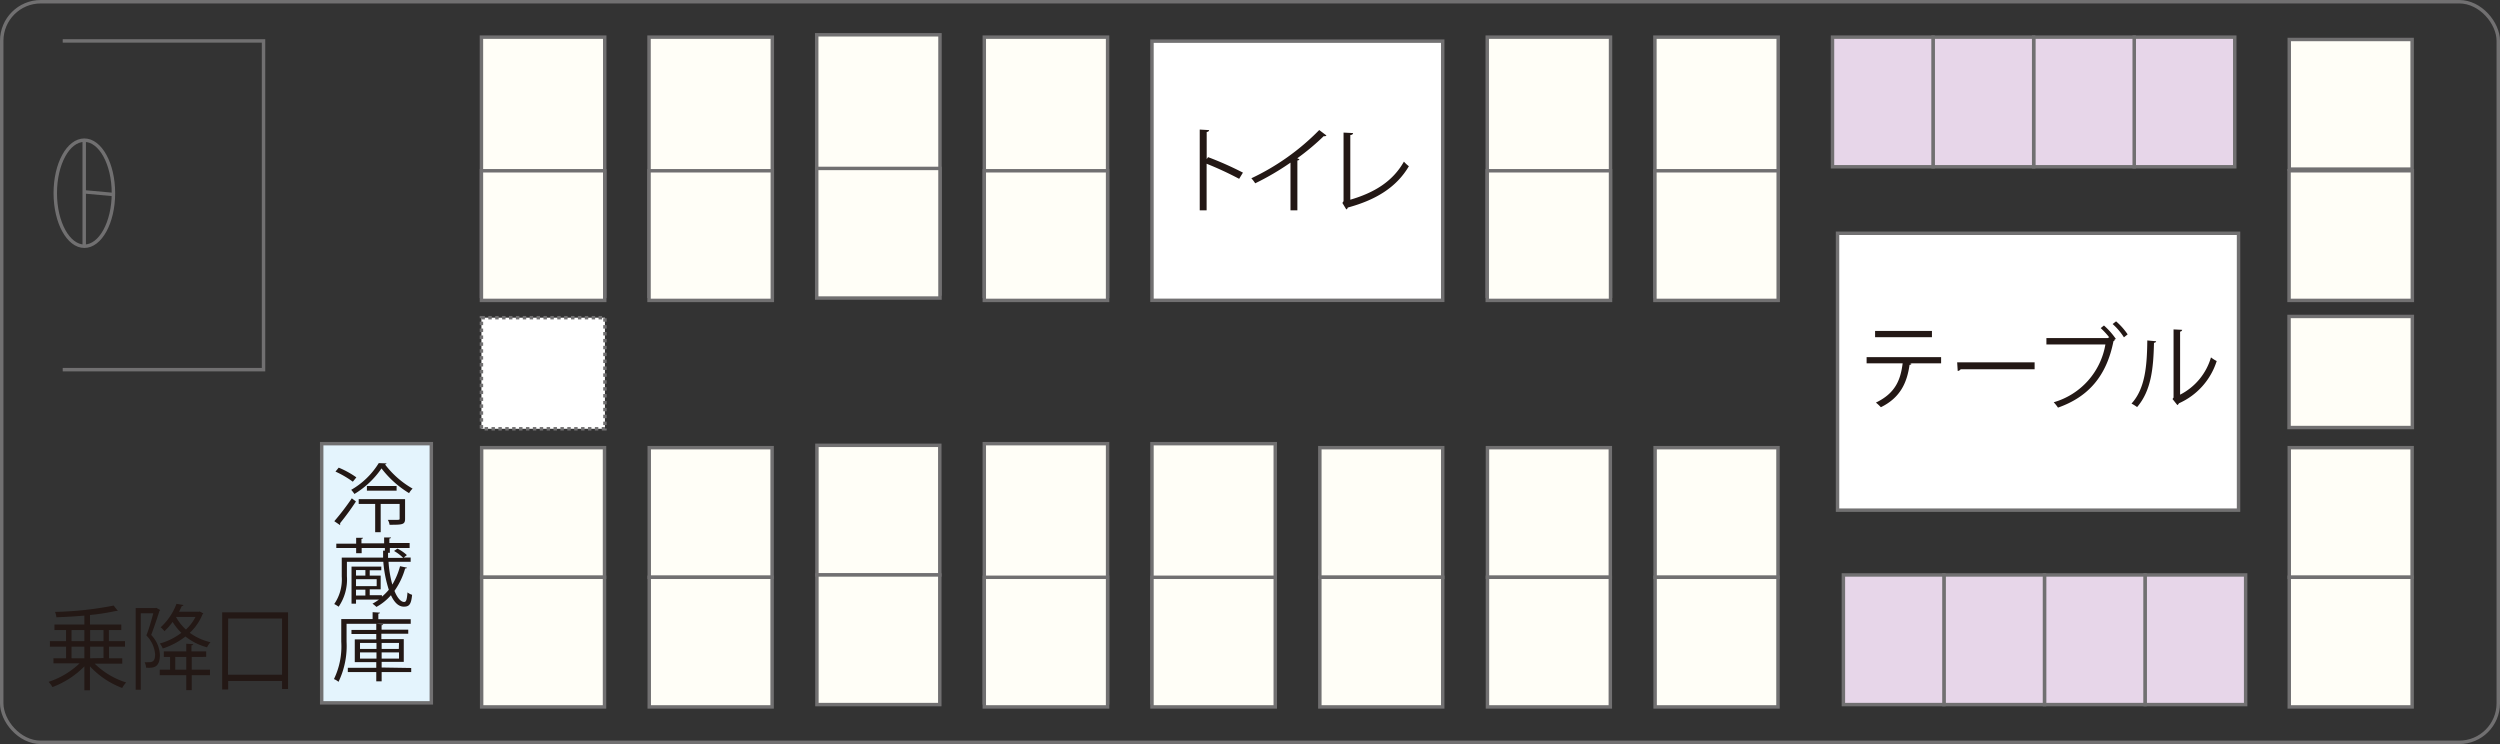 <svg id="Untitled-_u30DA_u30FC_u30B8_201" data-name="Untitled-%u30DA%u30FC%u30B8%201" xmlns="http://www.w3.org/2000/svg" width="362.77" height="107.97" viewBox="0 0 362.77 107.97"><rect x="0" y="0" width="362.77" height="107.97" fill="#333333" stroke="none"/><defs><style>.cls-1{fill:none;}.cls-1,.cls-3,.cls-4,.cls-5,.cls-6,.cls-7,.cls-8{stroke:#717071;stroke-miterlimit:10;stroke-width:0.5px;}.cls-2{fill:#231815;}.cls-3{fill:#e4f4fd;}.cls-4,.cls-5{fill:#fff;}.cls-4{stroke-dasharray:0.5;}.cls-6{fill:#fffef7;}.cls-7{fill:#e7d6e9;}.cls-8{fill:#dbe6ed;}</style></defs><rect class="cls-1" x="0.25" y="0.25" width="362.27" height="107.47" rx="5.67"/><path class="cls-2" d="M18.5,96.78h-4a11.29,11.29,0,0,0,4.57,2.73,3.9,3.9,0,0,0-.58.8,12.36,12.36,0,0,1-4.68-3.14v3.47H13V97.18a12.76,12.76,0,0,1-4.63,3,4.14,4.14,0,0,0-.56-.76,11.74,11.74,0,0,0,4.5-2.69H8.52V96h1.83V94.32H8v-.81h2.34v-1.6H8.66V91.1H13V89.81c-1.35.12-2.76.2-4.06.24a3,3,0,0,0-.19-.78,48.71,48.71,0,0,0,8.5-.92l.61.78a.25.25,0,0,1-.12,0h-.14a32,32,0,0,1-3.78.59V91.1h4.54v.81h-1.8v1.6h2.34v.81H16.58V96H18.5Zm-7.36-4.87v1.6H13v-1.6Zm0,2.41V96H13V94.32Zm4.64-2.41H13.84v1.6h1.94Zm0,4.06V94.32H13.84V96Z" transform="translate(-0.76 -0.48)"/><path class="cls-2" d="M23.44,88.68,24,89a.23.23,0,0,1-.1.12c-.31,1-.78,2.38-1.2,3.5a4.41,4.41,0,0,1,1.26,2.9c0,1.94-1.06,1.89-2,1.85a2.32,2.32,0,0,0-.21-.8,3.37,3.37,0,0,0,.52,0c.48,0,1,0,1-1.14a4.36,4.36,0,0,0-1.27-2.74c.39-1,.76-2.28,1-3.22H21.19v11.1h-.74V88.72h2.86Zm5.14,7.13v1.84h2.65v.81H28.58v2.16h-.79V98.46H23.94v-.81h1.5V95.81h-.91V95h3.26V93.89l1,.06c0,.1-.09.16-.25.19V95h2.14v.8Zm1.16-6.6.52.28c0,.07-.08.09-.11.13a7.61,7.61,0,0,1-1.85,2.69,8.32,8.32,0,0,0,3,1.36,3.44,3.44,0,0,0-.5.74,8.55,8.55,0,0,1-3.13-1.57,10.54,10.54,0,0,1-3.29,1.74,2.92,2.92,0,0,0-.43-.72,9.26,9.26,0,0,0,3.13-1.55,8,8,0,0,1-1.27-1.58,9.29,9.29,0,0,1-1.19,1.34,2.92,2.92,0,0,0-.55-.56,8.88,8.88,0,0,0,2.3-3.41l1,.17c0,.1-.09.14-.24.16-.11.25-.24.53-.39.82h2.84Zm-3.55,8.44h1.6V95.81h-1.6ZM26.33,90l0,.07a7.09,7.09,0,0,0,1.41,1.76A6.48,6.48,0,0,0,29.13,90Z" transform="translate(-0.76 -0.48)"/><path class="cls-2" d="M33,89.33h9.56v11.13h-.87V99.3H33.87v1.23H33Zm.84,9.06h7.85V90.23H33.87Z" transform="translate(-0.76 -0.48)"/><rect class="cls-3" x="46.68" y="64.38" width="15.91" height="37.61"/><polyline class="cls-1" points="9.1 5.94 38.24 5.94 38.24 53.64 9.1 53.64"/><rect class="cls-4" x="69.86" y="46.1" width="17.92" height="16.12"/><rect class="cls-5" x="167.16" y="5.97" width="42.19" height="37.61"/><path class="cls-2" d="M180.57,26.43a48.24,48.24,0,0,0-4.72-2.19V31h-1V19.28l1.36.08c0,.14-.12.24-.35.28v3.93l.2-.29a47.52,47.52,0,0,1,5.06,2.25Z" transform="translate(-0.76 -0.48)"/><path class="cls-2" d="M193.24,20.14a.38.38,0,0,1-.39.09A34.26,34.26,0,0,1,189,23.45l.32.14a.35.35,0,0,1-.3.18V31h-1V24.08a38.2,38.2,0,0,1-5.12,3,4.88,4.88,0,0,0-.56-.73,34.16,34.16,0,0,0,9.85-7Z" transform="translate(-0.76 -0.48)"/><path class="cls-2" d="M196.7,29.46c3.41-1,6.13-2.6,7.78-5.53a4.51,4.51,0,0,0,.72.67c-1.82,3.09-4.82,4.9-8.87,6a.36.36,0,0,1-.21.27l-.57-.94.17-.26V19.72l1.38.07c0,.15-.13.27-.4.29Z" transform="translate(-0.76 -0.48)"/><path class="cls-1" d="M13,20.82c2.33,0,4.22,3.44,4.22,7.69s-1.89,7.7-4.22,7.7-4.22-3.45-4.22-7.7S10.65,20.82,13,20.82Z" transform="translate(-0.76 -0.48)"/><line class="cls-1" x1="12.22" y1="35.72" x2="12.22" y2="20.33"/><line class="cls-1" x1="12.23" y1="27.84" x2="16.43" y2="28.22"/><rect class="cls-6" x="240.17" y="64.96" width="17.83" height="18.81"/><rect class="cls-6" x="240.17" y="83.77" width="17.83" height="18.81"/><rect class="cls-6" x="240.14" y="5.39" width="17.89" height="37.61"/><rect class="cls-6" x="240.14" y="24.78" width="17.89" height="18.81"/><rect class="cls-6" x="215.84" y="64.96" width="17.83" height="18.81"/><rect class="cls-6" x="215.84" y="83.77" width="17.83" height="18.81"/><rect class="cls-6" x="215.81" y="5.39" width="17.89" height="37.61"/><rect class="cls-6" x="215.81" y="24.78" width="17.89" height="18.81"/><rect class="cls-6" x="191.52" y="64.96" width="17.83" height="18.81"/><rect class="cls-6" x="191.52" y="83.77" width="17.83" height="18.81"/><rect class="cls-6" x="167.16" y="64.38" width="17.89" height="37.61"/><rect class="cls-6" x="167.16" y="83.77" width="17.89" height="18.81"/><rect class="cls-6" x="142.83" y="5.39" width="17.89" height="37.61"/><rect class="cls-6" x="142.83" y="24.78" width="17.89" height="18.81"/><rect class="cls-6" x="142.83" y="64.38" width="17.89" height="37.61"/><rect class="cls-6" x="142.83" y="83.77" width="17.89" height="18.81"/><rect class="cls-6" x="118.54" y="64.62" width="17.83" height="18.81"/><rect class="cls-6" x="118.54" y="83.43" width="17.83" height="18.81"/><rect class="cls-6" x="118.51" y="5.05" width="17.89" height="37.61"/><rect class="cls-6" x="118.51" y="24.44" width="17.89" height="18.81"/><rect class="cls-6" x="94.21" y="64.96" width="17.83" height="18.81"/><rect class="cls-6" x="94.21" y="83.77" width="17.83" height="18.81"/><rect class="cls-6" x="94.18" y="5.39" width="17.89" height="37.61"/><rect class="cls-6" x="94.18" y="24.78" width="17.89" height="18.81"/><rect class="cls-6" x="69.89" y="64.96" width="17.83" height="18.81"/><rect class="cls-6" x="69.89" y="83.77" width="17.83" height="18.81"/><rect class="cls-6" x="69.86" y="5.39" width="17.89" height="37.61"/><rect class="cls-6" x="69.86" y="24.78" width="17.89" height="18.81"/><rect class="cls-6" x="332.19" y="5.73" width="17.83" height="18.81"/><rect class="cls-6" x="332.19" y="64.96" width="17.83" height="18.81"/><rect class="cls-6" x="332.19" y="83.77" width="17.83" height="18.81"/><rect class="cls-6" x="332.16" y="24.78" width="17.89" height="18.81"/><rect class="cls-6" x="332.16" y="45.92" width="17.89" height="16.12"/><rect class="cls-5" x="266.64" y="33.85" width="58.19" height="40.18"/><path class="cls-2" d="M282.43,53.2h-4.54l.23.07c0,.08-.12.14-.27.16-.36,2.5-1.28,4.73-4.16,6.14a6.76,6.76,0,0,0-.72-.67c2.79-1.35,3.57-3.23,3.88-5.7h-5.23v-.9h10.81Zm-1.33-3.79h-8.25V48.5h8.25Z" transform="translate(-0.76 -0.48)"/><path class="cls-2" d="M284.76,53.06H296v1H285.27a.59.59,0,0,1-.43.25Z" transform="translate(-0.76 -0.48)"/><path class="cls-2" d="M306.89,49.51a12.12,12.12,0,0,0-1.3-1.42l.47-.38a10.65,10.65,0,0,1,1.72,1.94l-.26.19.11,0a.36.36,0,0,1-.19.15c-1,5.07-3.65,8.09-8.05,9.64a6.07,6.07,0,0,0-.62-.78,10.56,10.56,0,0,0,7.5-8.39h-8.56v-.92h8.91l.18-.12Zm2.07-.08a9.24,9.24,0,0,0-1.64-1.93l.5-.39A9.69,9.69,0,0,1,309.5,49Z" transform="translate(-0.76 -0.48)"/><path class="cls-2" d="M313.63,50c0,.13-.14.2-.31.23-.08,3.62-.38,6.91-2.45,9.32a6.67,6.67,0,0,0-.81-.51c2-2.18,2.25-5.54,2.29-9.16Zm3.48,7.75a8.83,8.83,0,0,0,4.48-5.41,4.86,4.86,0,0,0,.83.53A10,10,0,0,1,316.94,59a.58.58,0,0,1-.23.26l-.7-.88.15-.21V48.28l1.25.06a.32.32,0,0,1-.3.26Z" transform="translate(-0.76 -0.48)"/><rect class="cls-7" x="311.27" y="83.43" width="14.59" height="18.81"/><rect class="cls-7" x="296.67" y="83.43" width="14.59" height="18.81"/><rect class="cls-7" x="282.08" y="83.43" width="14.59" height="18.81"/><rect class="cls-7" x="267.49" y="83.43" width="14.59" height="18.81"/><rect class="cls-8" x="311.27" y="92.84"/><rect class="cls-7" x="309.69" y="5.39" width="14.59" height="18.81"/><rect class="cls-7" x="295.1" y="5.39" width="14.59" height="18.81"/><rect class="cls-7" x="280.51" y="5.39" width="14.59" height="18.81"/><rect class="cls-7" x="265.91" y="5.39" width="14.59" height="18.81"/><path class="cls-2" d="M49.27,76.11a36,36,0,0,0,2.54-3.32l.6.46a38.89,38.89,0,0,1-2.3,3.15.26.26,0,0,1,0,.15.17.17,0,0,1,0,.13Zm.64-7.77a12.9,12.9,0,0,1,2.56,1.41l-.51.63a14.35,14.35,0,0,0-2.52-1.47Zm6.93-.62c0,.09-.09.13-.21.15a13.25,13.25,0,0,0,4,3.51,3,3,0,0,0-.51.66,14.48,14.48,0,0,1-4-3.59,12.71,12.71,0,0,1-3.93,3.71,4.61,4.61,0,0,0-.47-.6,11.29,11.29,0,0,0,4-3.88Zm2.7,5.19v2.85c0,.85-.38.87-2.25.87a2,2,0,0,0-.25-.71c.31,0,.59,0,.83,0,.88,0,.88,0,.88-.19V73.6H56v4.11h-.8V73.6H52.81v-.69ZM54,71h4.31v.68H54Z" transform="translate(-0.76 -0.48)"/><path class="cls-2" d="M57.14,82a16.11,16.11,0,0,0,.55,3.31,10.5,10.5,0,0,0,1.12-2.67l1,.21c0,.08-.12.12-.26.12A10.66,10.66,0,0,1,58,86.22c.43,1.07.95,1.61,1.41,1.61.27,0,.4-.28.48-1.39a2,2,0,0,0,.67.35c-.14,1.46-.46,1.72-1.2,1.72s-1.37-.57-1.87-1.66a7.7,7.7,0,0,1-2.11,1.7,3.86,3.86,0,0,0-.57-.47,7.33,7.33,0,0,0,.93-.59H52.42v.59h-.65V82.7h4.32v.53H54.41V84H56v2H54.41v.85h1.77v.21a8,8,0,0,0,1-1A17.71,17.71,0,0,1,56.38,82H51.1v2.09a7,7,0,0,1-1.2,4.43,5,5,0,0,0-.64-.39,6.27,6.27,0,0,0,1.09-4V81.39h6c0-.31,0-.63,0-1h.26V80H53.24v.75h-.8V80H49.56v-.63h2.88v-.85l1,0c0,.08-.08.13-.23.16v.64h3.29v-.85l1,0c0,.09-.08.13-.24.16v.64h2.94V80H57.33v.7h-.26c0,.24,0,.49,0,.73h2.19a6.15,6.15,0,0,0-1.32-1l.49-.34a5.56,5.56,0,0,1,1.37.94l-.45.35h1V82Zm-3.36,1.2H52.42V84h1.36Zm1.64,2.33v-1h-3v1Zm-3,.52v.85h1.36v-.85Z" transform="translate(-0.76 -0.48)"/><path class="cls-2" d="M60.36,91H51.05v2.6a12,12,0,0,1-1.17,5.82,2.48,2.48,0,0,0-.66-.4,10.9,10.9,0,0,0,1.06-5.42V90.31h4.55v-1l1.07.07c0,.07-.07.13-.24.15v.8h4.7Zm.07,6.41V98H56.14v1.35h-.78V98H51.23v-.62h4.13v-.82H52.24v-3.3h3.12v-.78h-3.6v-.59h3.6V91l1,.07c0,.07-.07.12-.23.14v.64H60v.59h-3.9v.78h3.25v3.3H56.14v.82ZM53,93.77v.88h2.39v-.88Zm0,2.28h2.39v-.9H53Zm5.66-2.28H56.14v.88h2.49Zm0,2.28v-.9H56.14v.9Z" transform="translate(-0.76 -0.48)"/></svg>